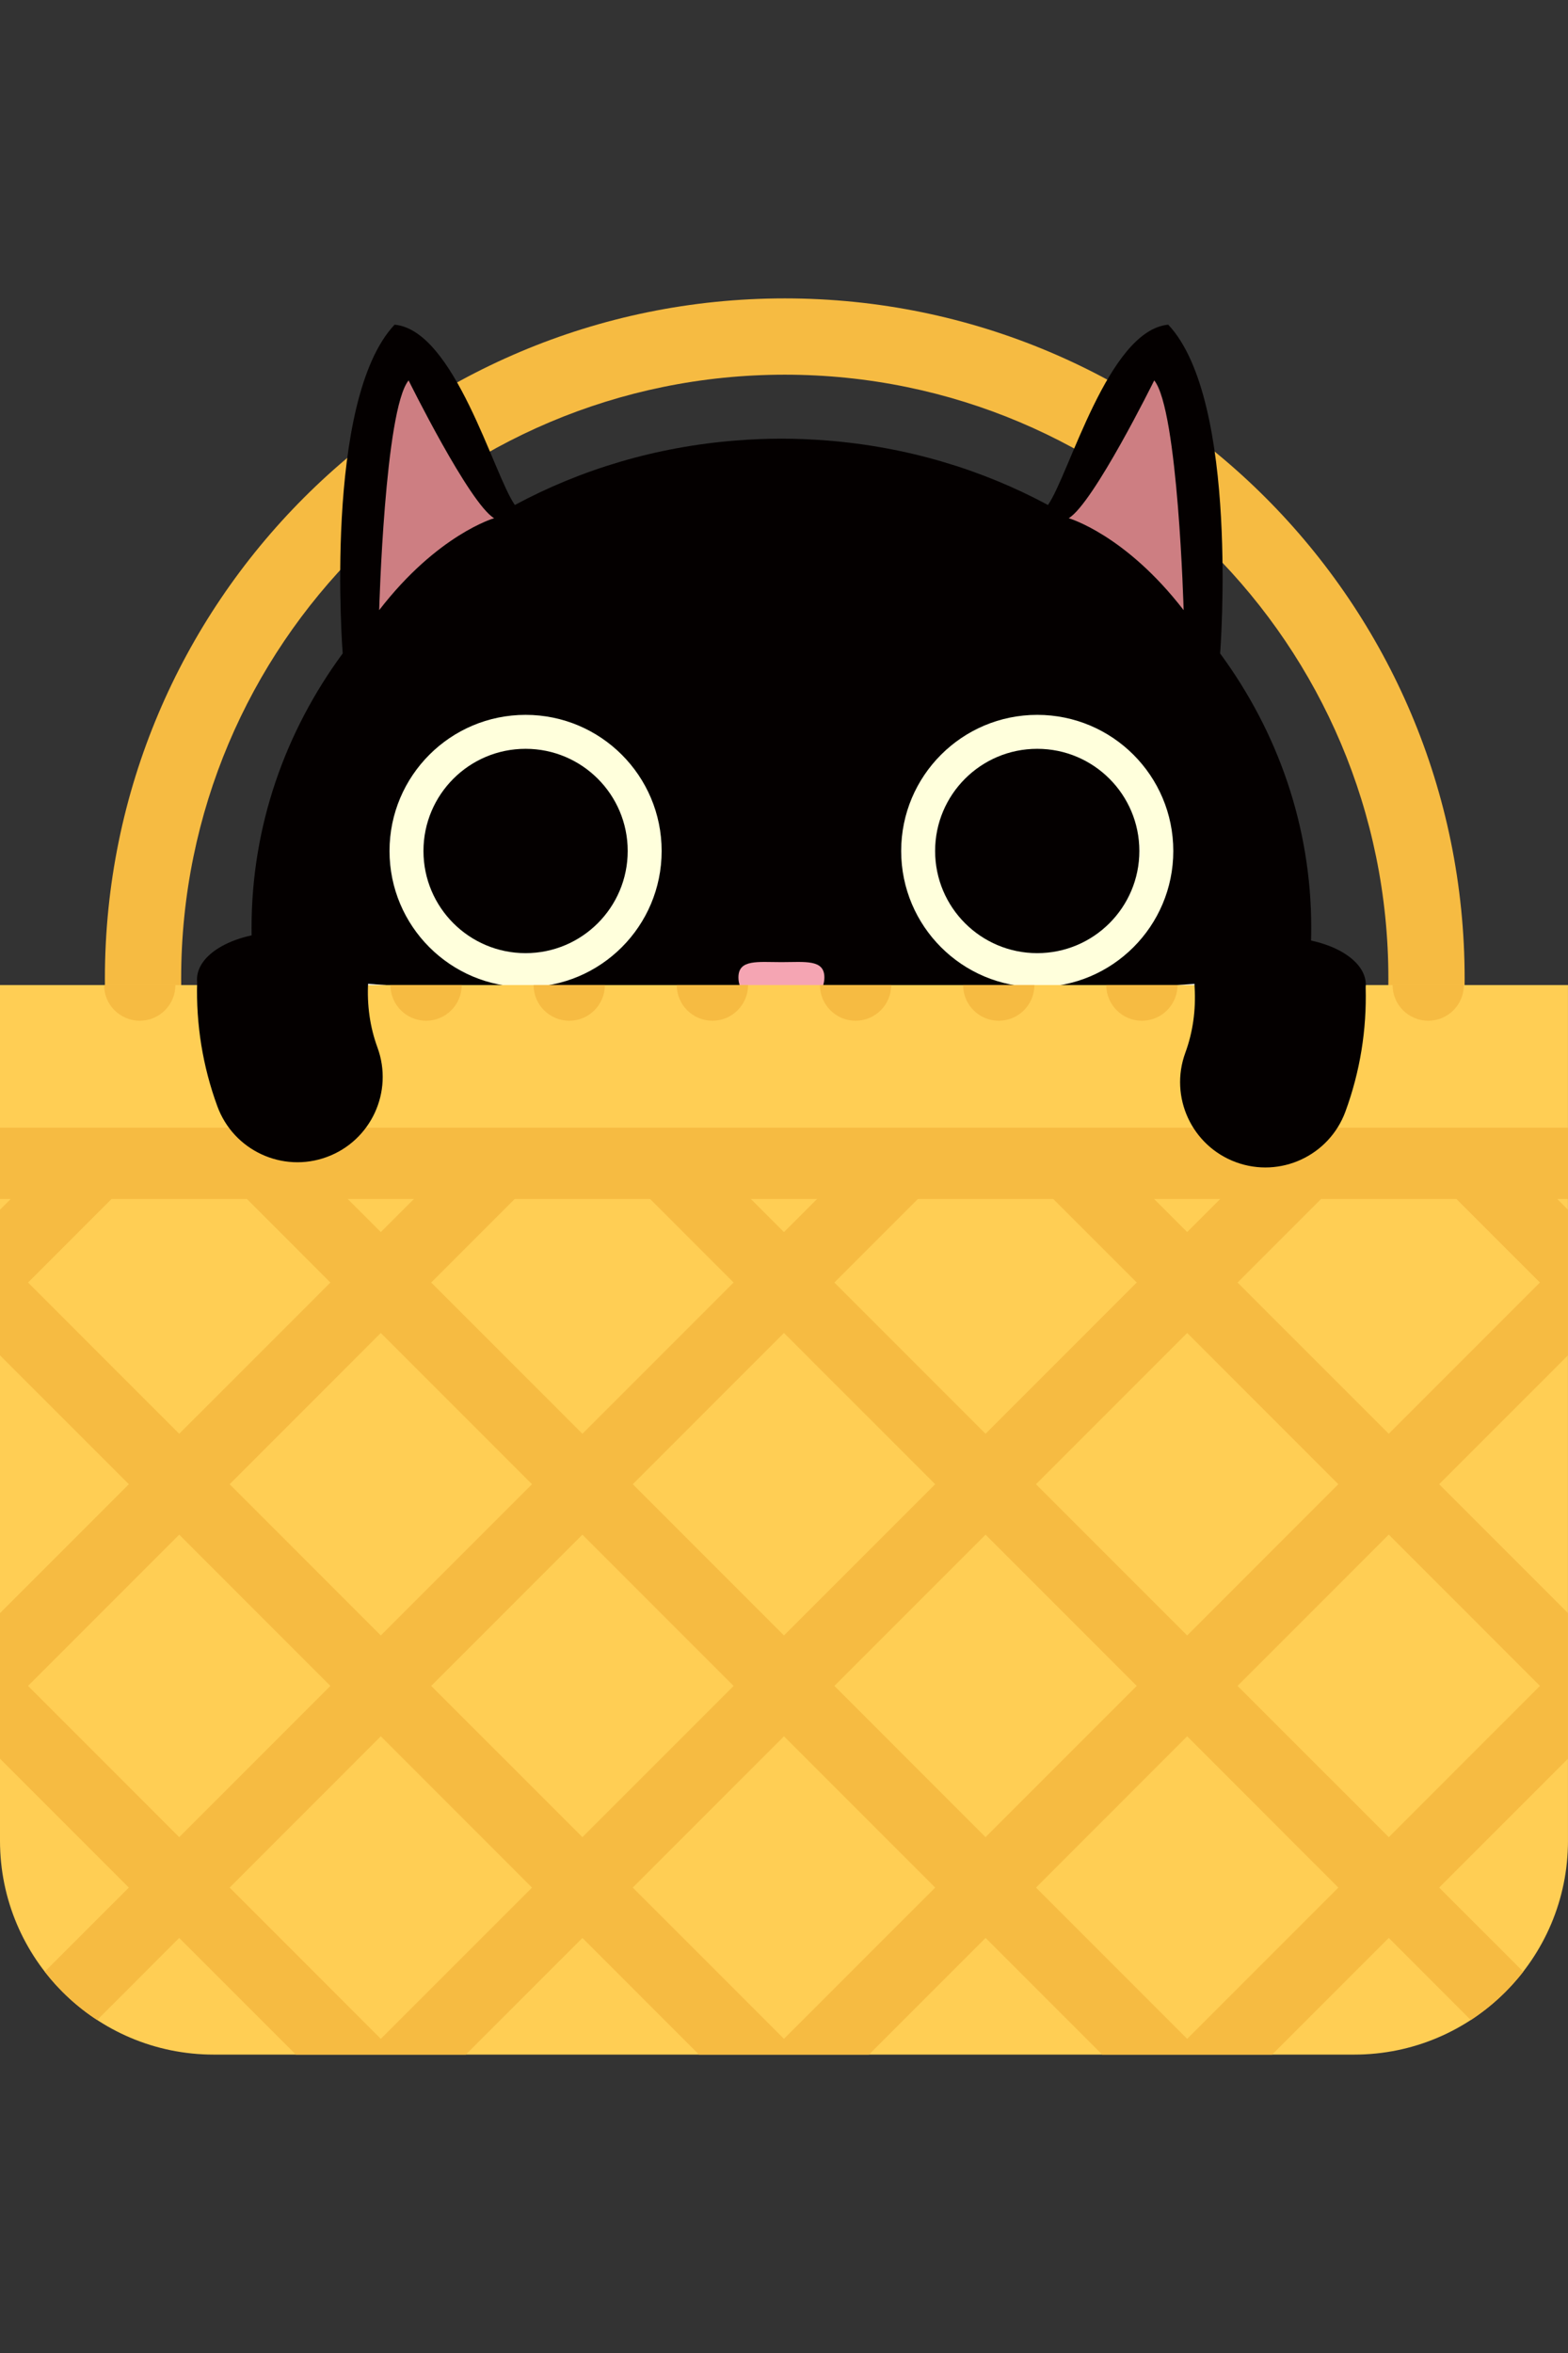 <?xml version="1.0" encoding="iso-8859-1"?>
<!-- Generator: Adobe Illustrator 21.0.2, SVG Export Plug-In . SVG Version: 6.00 Build 0)  -->
<svg version="1.1" id="Layer_1" xmlns="http://www.w3.org/2000/svg" xmlns:xlink="http://www.w3.org/1999/xlink" x="0px" y="0px"
	 viewBox="-193 -203 800 1200" style="enable-background:new -193 -203 800 1200;" xml:space="preserve">
<rect x="-193" y="-203" width="800" height="1200" fill="#333333" stroke="none"/>
<g>
	<path style="fill:#F6BB42;" d="M207.393-50.822c-191.573,0-346.874,155.301-346.874,346.874S15.819,642.926,207.393,642.926
		s346.874-155.301,346.874-346.874S398.966-50.822,207.393-50.822z M207.393,604.016c-170.084,0-307.965-137.881-307.965-307.965
		S37.308-11.913,207.393-11.913s307.965,137.881,307.965,307.965S377.477,604.016,207.393,604.016z"/>
	<g>
		<path style="fill:#040000;" d="M392.338,562.953c0,128.061-80.864,108.514-180.613,108.514
			c-99.749,0-180.613,19.547-180.613-108.514c0-128.066,80.866-231.886,180.615-231.886
			C311.476,331.067,392.338,434.887,392.338,562.953z"/>
		<path style="fill:#040000;" d="M429.512,130.242l0.008,0.006c0,0,10.017-128.949-26.485-167.666
			c-30.65,2.85-50.454,76.387-61.361,91.959c-33.727-18.15-72.111-29.733-113.081-32.91c-7.559-0.586-15.191-0.92-22.915-0.92
			c-7.72,0-15.362,0.333-22.917,0.92c-40.968,3.177-79.351,14.76-113.082,32.91C58.77,38.969,38.971-34.568,8.319-37.418
			C-28.157,1.27-18.175,130.13-18.16,130.243c-29.347,39.897-46.496,88.045-46.496,139.899c0,39.026,9.725,71.581,27.05,98.214
			c43.808,67.353,243.284,96.732,243.284,96.732s199.469-29.379,243.28-96.732c17.326-26.632,27.045-59.187,27.045-98.214
			C476.003,218.288,458.86,170.138,429.512,130.242z"/>
		<path style="fill:#F5A5B3;" d="M205.678,312.317c-12.118,0-21.928-7.547-21.928-16.86c0-9.308,9.81-7.784,21.928-7.784
			c12.109,0,21.924-1.524,21.924,7.784C227.602,304.77,217.787,312.317,205.678,312.317z"/>
		<path style="fill:#F5A5B3;" d="M205.676,325.891c-2.982,0-5.396-10.027-5.396-22.399c0-12.367,2.414-10.342,5.396-10.342
			c2.98,0,5.395-2.025,5.395,10.342C211.071,315.864,208.656,325.891,205.676,325.891z"/>
		<path style="fill:#CD7E82;" d="M0.459,108.172c0,0,2.81-102.167,15.007-117.171c0,0,31.001,62.775,43.634,70.279
			C59.1,61.28,30.225,69.569,0.459,108.172z"/>
		<path style="fill:#CD7E82;" d="M410.895,108.172c0,0-2.809-102.167-15.004-117.171c0,0-31.004,62.775-43.636,70.279
			C352.255,61.28,381.122,69.569,410.895,108.172z"/>
		<circle style="fill:#FFFFDC;" cx="75.154" cy="230.99" r="69.42"/>
		<circle style="fill:#040000;" cx="75.154" cy="230.99" r="52.102"/>
		<circle style="fill:#FFFFDC;" cx="336.202" cy="230.99" r="69.42"/>
		<circle style="fill:#040000;" cx="336.202" cy="230.99" r="52.102"/>
		
			<line style="fill:none;stroke:#FFFFFF;stroke-width:4.33;stroke-miterlimit:10;" x1="115.918" y1="309.459" x2="-12.368" y2="300.409"/>
		
			<line style="fill:none;stroke:#FFFFFF;stroke-width:4.33;stroke-miterlimit:10;" x1="117.84" y1="321.518" x2="-22.458" y2="325.891"/>
		
			<line style="fill:none;stroke:#FFFFFF;stroke-width:4.33;stroke-miterlimit:10;" x1="117.84" y1="332.088" x2="2.526" y2="353.229"/>
		
			<line style="fill:none;stroke:#FFFFFF;stroke-width:4.33;stroke-miterlimit:10;" x1="295.438" y1="309.459" x2="423.723" y2="300.409"/>
		
			<line style="fill:none;stroke:#FFFFFF;stroke-width:4.33;stroke-miterlimit:10;" x1="293.516" y1="321.518" x2="433.813" y2="325.891"/>
		
			<line style="fill:none;stroke:#FFFFFF;stroke-width:4.33;stroke-miterlimit:10;" x1="293.516" y1="332.088" x2="408.829" y2="353.229"/>
		<path style="fill:none;stroke:#040000;stroke-width:60.62;stroke-linecap:round;stroke-miterlimit:10;" d="M392.338,465.087
			c0,0,4.029-21.706,29.795-21.706s44.851,24.811,35.308,63.937c-9.543,39.125-121.24,125.171-121.24,125.171"/>
	</g>
	<path style="fill:#FFCE54;" d="M606.991,735.733c0,60.247-48.845,109.09-109.09,109.09h-581.81
		c-60.245,0-109.092-48.843-109.092-109.09V299.368h799.99v436.365H606.991z"/>
	<g>
		<path style="fill:#F6BB42;" d="M541.261,759.65l65.73-65.732v-74.253l-65.73-65.732l65.73-65.73v-74.255l-37.02-37.022
			l-25.7,25.729l48.417,48.42l-77.129,77.129l-77.16-77.129l47.408-47.408l-25.729-25.702l-47.381,47.381l-47.779-47.781
			l-25.729,25.729l47.783,47.781l-77.132,77.129l-77.129-77.129l48.178-48.18l-25.727-25.702l-48.178,48.154l-47.382-47.381
			L133.9,403.668l47.382,47.406l-77.131,77.129l-77.158-77.129l47.408-47.408l-25.729-25.702L1.293,425.345l-47.941-47.914
			l-25.702,25.702l47.914,47.941l-77.131,77.129l-77.131-77.129l48.18-48.18l-25.727-25.702l-36.754,36.754v74.255l65.732,65.73
			l-65.732,65.732v74.253l65.732,65.732l-42.906,42.88c7.485,9.641,16.514,18.004,26.767,24.66l41.841-41.866l59.5,59.497h86.719
			l59.5-59.471l59.473,59.471h86.719l59.498-59.497l59.5,59.497h86.717l59.5-59.497l41.841,41.866
			c10.227-6.655,19.282-15.019,26.767-24.66L541.261,759.65z M412.7,476.803l77.131,77.129L412.7,631.064l-77.131-77.132
			L412.7,476.803z M206.984,476.803l77.155,77.129l-77.155,77.132l-77.132-77.132L206.984,476.803z M1.293,476.803l77.131,77.129
			L1.293,631.064l-77.131-77.132L1.293,476.803z M-101.566,733.922l-77.131-77.129l77.131-77.132l77.131,77.132L-101.566,733.922z
			 M1.293,836.779l-77.131-77.129l77.131-77.16l77.131,77.16L1.293,836.779z M26.993,656.793l77.158-77.132l77.131,77.132
			l-77.131,77.129L26.993,656.793z M206.984,836.779l-77.132-77.129l77.132-77.16l77.155,77.16L206.984,836.779z M232.711,656.793
			l77.129-77.132l77.132,77.132l-77.132,77.129L232.711,656.793z M412.7,836.779l-77.131-77.129l77.131-77.16l77.131,77.16
			L412.7,836.779z M438.4,656.793l77.16-77.16l77.129,77.16l-77.129,77.129L438.4,656.793z"/>
		<rect x="-192.995" y="372.101" style="fill:#F6BB42;" width="799.995" height="36.355"/>
		<path style="fill:#F6BB42;" d="M-121.701,317.559c10.04,0,18.19-8.15,18.19-18.191h-36.381
			C-139.892,309.41-131.742,317.559-121.701,317.559z"/>
		<path style="fill:#F6BB42;" d="M-48.671,317.559c10.042,0,18.19-8.15,18.19-18.191h-36.355
			C-66.837,309.41-58.713,317.559-48.671,317.559z"/>
		<path style="fill:#F6BB42;" d="M24.384,317.559c10.042,0,18.19-8.15,18.19-18.191H6.192
			C6.192,309.41,14.342,317.559,24.384,317.559z"/>
		<path style="fill:#F6BB42;" d="M97.439,317.559c10.042,0,18.164-8.15,18.164-18.191H79.247
			C79.249,309.41,87.399,317.559,97.439,317.559z"/>
		<path style="fill:#F6BB42;" d="M170.468,317.559c10.042,0,18.191-8.15,18.191-18.191h-36.381
			C152.279,309.41,160.428,317.559,170.468,317.559z"/>
		<path style="fill:#F6BB42;" d="M243.523,317.559c10.042,0,18.164-8.15,18.164-18.191h-36.354
			C225.334,309.41,233.483,317.559,243.523,317.559z"/>
		<path style="fill:#F6BB42;" d="M316.553,317.559c10.042,0,18.191-8.15,18.191-18.191h-36.355
			C298.389,309.41,306.511,317.559,316.553,317.559z"/>
		<path style="fill:#F6BB42;" d="M389.609,317.559c10.04,0,18.162-8.15,18.162-18.191h-36.354
			C371.418,309.41,379.569,317.559,389.609,317.559z"/>
		<path style="fill:#F6BB42;" d="M462.637,317.559c10.042,0,18.191-8.15,18.191-18.191h-36.355
			C444.473,309.41,452.595,317.559,462.637,317.559z"/>
		<path style="fill:#F6BB42;" d="M535.694,317.559c10.042,0,18.162-8.15,18.162-18.191h-36.354
			C517.504,309.41,525.654,317.559,535.694,317.559z"/>
	</g>
	<path style="fill:#040000;" d="M-0.412,331.236c-3.897-10.627-5.397-21.815-4.755-33.237c0.022-0.393,0.046-0.786,0.073-1.179
		c0.002-0.092,0.013-0.182,0.013-0.275c0-13.336-19.569-24.147-43.709-24.147c-22.618,0-41.222,9.491-43.478,21.658
		c-0.152,0.819-0.23,1.649-0.23,2.49c0,0.464,0.029,0.923,0.076,1.38C-93,319.478-89.6,340.757-82.106,361.193
		c8.271,22.556,33.264,34.144,55.812,25.876C-3.718,378.79,7.859,353.792-0.412,331.236z"/>
	<path style="fill:#040000;" d="M503.844,299.204c0-0.841-0.079-1.671-0.23-2.49c-2.256-12.166-20.86-21.658-43.478-21.658
		c-24.14,0-43.709,10.811-43.709,24.147c0,0.092,0.011,0.183,0.013,0.275c0.027,0.393,0.051,0.787,0.073,1.179
		c0.641,11.422-0.859,22.61-4.755,33.237c-8.271,22.556,3.306,47.554,25.883,55.833c22.548,8.268,47.541-3.32,55.812-25.876
		c7.494-20.435,10.894-41.715,10.316-63.268C503.815,300.128,503.844,299.668,503.844,299.204z"/>
</g>
</svg>
